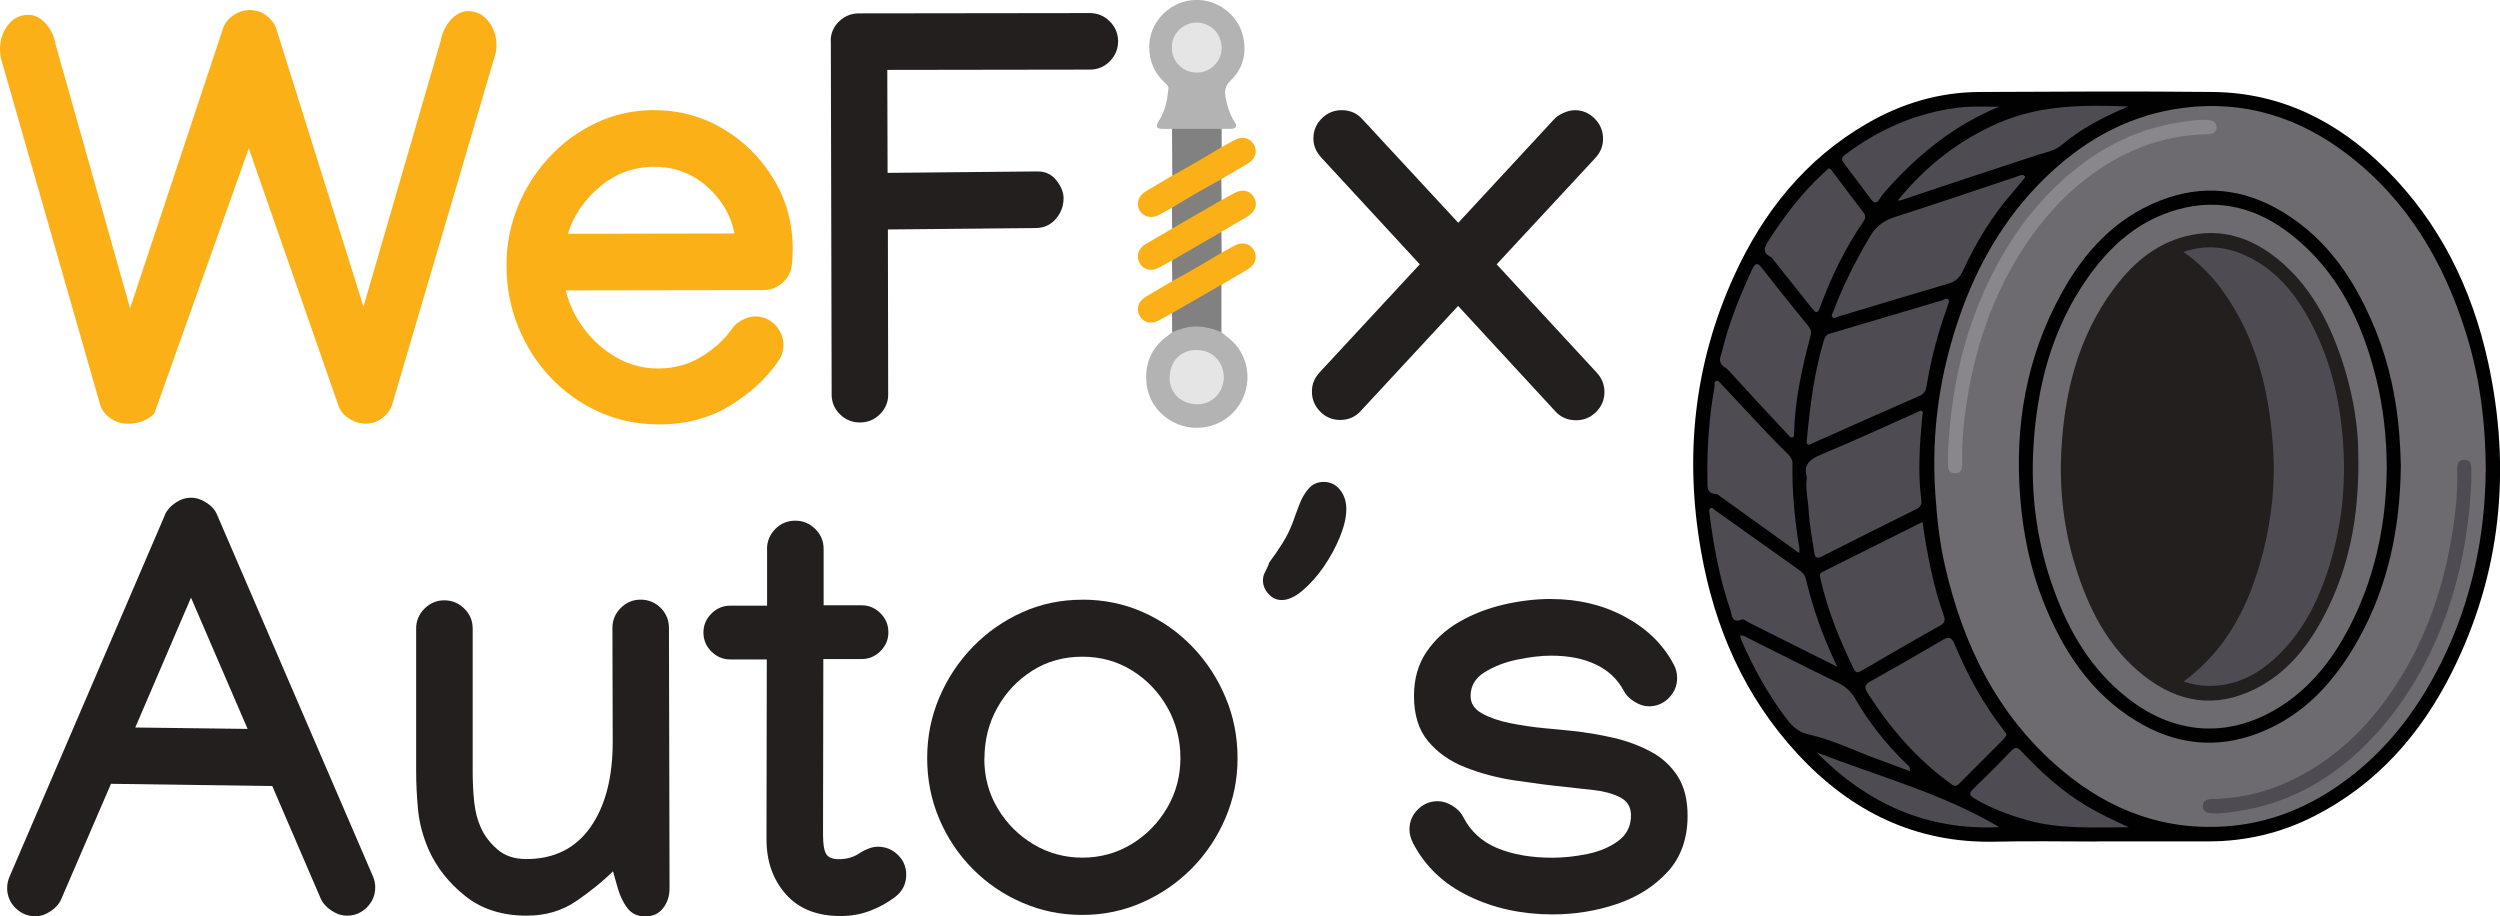 <svg viewBox="0 0 336.53 123.37" xmlns="http://www.w3.org/2000/svg" data-name="Layer 2" id="Layer_2">
  <defs>
    <style>
      .cls-1 {
        fill: #231f1f;
      }

      .cls-1, .cls-2, .cls-3, .cls-4, .cls-5, .cls-6, .cls-7, .cls-8, .cls-9, .cls-10 {
        stroke-width: 0px;
      }

      .cls-2 {
        fill: #818181;
      }

      .cls-3 {
        fill: #e5e5e5;
      }

      .cls-4 {
        fill: #fcb017;
      }

      .cls-5 {
        fill: #010101;
      }

      .cls-6 {
        fill: #81807f;
      }

      .cls-7 {
        fill: #6d6a70;
      }

      .cls-8 {
        fill: #89868c;
      }

      .cls-9 {
        fill: #4e4b52;
      }

      .cls-10 {
        fill: #b3b3b3;
      }
    </style>
  </defs>
  <g data-name="Layer 2" id="Layer_2-2">
    <g>
      <g>
        <path d="M282.24,113.28c-4.52,0-9.05-.09-13.56.02-10.79.26-19.53-4.05-26.71-11.82-7.15-7.73-11.19-17.02-12.99-27.29-2.25-12.77-.96-25.19,4.45-37.06,3.92-8.6,9.61-15.72,17.91-20.52,4.68-2.71,9.74-4.21,15.16-4.23,10.47-.05,20.94-.11,31.41,0,9.2.11,16.84,4,23.26,10.39,7.26,7.23,11.59,16.07,13.76,25.99,3.15,14.45,1.77,28.45-4.89,41.75-4.18,8.35-10.14,15.11-18.6,19.39-4.42,2.24-9.12,3.35-14.08,3.36-5.04,0-10.07,0-15.11,0Z" class="cls-5"></path>
        <path d="M334.6,63.56c-.08,8.48-1.85,17.3-5.95,25.56-3.51,7.07-8.3,13.11-15.04,17.4-4.03,2.56-8.39,4.19-13.19,4.65-8.79.83-16.38-1.99-22.99-7.59-8.57-7.26-13.22-16.82-15.65-27.58-.71-3.12-1.04-6.29-1.26-9.49-.58-8.37.61-16.48,3.41-24.35,2.58-7.27,6.5-13.75,12.2-19.01,5.03-4.64,10.88-7.75,17.75-8.63,8.24-1.05,15.6,1.27,22.13,6.27,8.07,6.18,12.97,14.5,15.95,24.06,1.82,5.85,2.64,11.87,2.66,18.71Z" class="cls-7"></path>
        <path d="M243.57,59.87c-.48-.03-.37-.35-.35-.61.42-4.52.97-9.01,2.28-13.38.15-.51.3-.82.85-.98,5.04-1.48,10.07-2.99,15.11-4.48.28-.08.63-.39.85-.04.11.17-.04.53-.13.78-1.26,3.54-2.27,7.15-2.85,10.87-.09.55-.31.99-.92,1.25-4.75,2.07-9.48,4.19-14.22,6.29-.22.1-.43.2-.62.29Z" class="cls-9"></path>
        <path d="M272.64,23.83c-.55.67-1.04,1.3-1.56,1.89-2.85,3.23-5.07,6.86-6.86,10.76-.41.89-.96,1.41-1.92,1.69-4.96,1.45-9.91,2.96-14.86,4.45-.25.08-.53.33-.76.07-.23-.25.02-.54.11-.77,1.34-3.56,3.04-6.94,5.01-10.2.82-1.36,1.87-2.07,3.34-2.53,5.5-1.76,10.96-3.62,16.43-5.45.37-.12.76-.39,1.08.1Z" class="cls-9"></path>
        <path d="M258.79,70.25c.63,4.38,1.43,8.56,2.86,12.6.24.67.15,1.01-.53,1.38-3.56,1.99-7.08,4.04-10.6,6.09-.5.29-.75.22-1-.3-1.89-3.93-3.54-7.95-4.49-12.22-.1-.44-.04-.65.35-.84,4.43-2.21,8.86-4.42,13.42-6.7Z" class="cls-9"></path>
        <path d="M270.12,98.9c-.15.21-.25.43-.41.59-1.98,2-3.98,3.98-5.96,5.98-.37.38-.62.4-1.09.07-4.63-3.32-8.27-7.55-11.3-12.33-.44-.69-.32-1.08.42-1.49,3.25-1.81,6.47-3.66,9.67-5.54.82-.48,1.25-.47,1.65.51,1.74,4.18,3.89,8.13,6.7,11.7.12.15.2.33.32.52Z" class="cls-9"></path>
        <path d="M243.23,64.24c-.49-1.57.27-2.38,1.86-3.03,4.39-1.81,8.69-3.82,13.03-5.74.2-.09.42-.3.64-.1.17.15.03.37.01.56-.35,3.78-.63,7.56-.14,11.35.07.57-.06.95-.64,1.24-4.27,2.11-8.52,4.23-12.76,6.39-.72.37-.93.05-1.01-.53-.28-1.91-.66-3.82-.76-5.74-.08-1.42-.46-2.82-.23-4.39Z" class="cls-9"></path>
        <path d="M231.58,48.09c.09-.32.27-.93.42-1.54.92-3.58,2.33-6.97,3.87-10.31.43-.93.77-.88,1.37-.09,2,2.59,4.06,5.14,6.13,7.68.35.43.51.76.35,1.36-1.14,4.31-2.11,8.65-2.22,13.14,0,.19.05.43-.17.53-.28.13-.44-.12-.59-.28-2.72-2.92-5.45-5.84-8.13-8.8-.39-.43-1.24-.55-1.05-1.7Z" class="cls-9"></path>
        <path d="M242.18,74.44c-3.63-2.6-7.09-5.09-10.55-7.57-.19-.14-.4-.35-.6-.36-1.32-.06-1.17-.96-1.19-1.87-.08-4.24.22-8.44.96-12.62.05-.26-.12-.61.22-.74.32-.12.49.21.66.39,2.08,2.22,4.15,4.46,6.24,6.67.9.95,1.83,1.87,2.76,2.79.39.38.62.77.61,1.34-.07,3.8.3,7.56.93,11.31.03.15-.01.31-.03.64Z" class="cls-9"></path>
        <path d="M247.32,89.76c-4.17-2.09-8.03-4.02-11.89-5.95-.32-.16-.73-.51-.95-.42-1.41.58-1.32-.59-1.56-1.3-1.44-4.23-2.26-8.6-2.81-13.03-.03-.22-.1-.51.14-.65.27-.15.41.13.6.26,3.73,2.65,7.46,5.31,11.2,7.96.46.33.9.69,1.03,1.26.94,4,2.31,7.86,4.24,11.86Z" class="cls-9"></path>
        <path d="M246.12,22.68c.36-.02.43.25.57.43,1.38,1.82,2.74,3.66,4.14,5.47.35.46.31.79,0,1.25-2.47,3.6-4.36,7.51-5.86,11.61-.33.89-.64.59-1.01.12-1.7-2.12-3.39-4.25-5.08-6.38-.15-.19-.26-.44-.45-.54-1.43-.73-.81-1.54-.21-2.48,2.08-3.24,4.42-6.25,7.25-8.87.23-.21.46-.42.66-.61Z" class="cls-9"></path>
        <path d="M234.26,85.54c.5-.05.81.24,1.14.4,4.01,1.99,7.99,4.03,12.02,5.98,1.02.49,1.75,1.16,2.3,2.11,1.87,3.23,4.17,6.14,6.85,8.74.24.23.61.41.52,1.03-1.57-.58-3.1-1.14-4.63-1.71-2.96-1.1-5.85-2.52-8.9-3.2-1.77-.39-2.54-1.4-3.41-2.58-2.3-3.13-4.17-6.52-5.72-10.08-.09-.2-.11-.44-.18-.68Z" class="cls-9"></path>
        <path d="M286.51,14.32c-3.36,1.43-6.37,2.99-8.97,5.18-.99.83-2.09.98-3.21,1.34-6.13,1.99-12.23,4.04-18.34,6.08-.14.05-.29.09-.5.04,3.72-4.59,8.22-8.13,13.68-10.47,5.5-2.35,11.25-2.39,17.34-2.16Z" class="cls-9"></path>
        <path d="M286.58,111.36c-4.79,0-9.27.28-13.63-.94-2.52-.71-4.96-1.6-7.21-2.96-.68-.41-.69-.7-.15-1.23,1.73-1.69,3.45-3.38,5.12-5.13.55-.58.86-.54,1.39.02,2.59,2.78,5.4,5.33,8.67,7.31,1.76,1.06,3.61,1.93,5.81,2.94Z" class="cls-9"></path>
        <path d="M269.12,14.36c-5.8,2.37-10.54,6.13-14.69,10.68-.48.52-.98,1.05-1.35,1.65-.46.75-.79.72-1.29.05-1.14-1.56-2.32-3.09-3.48-4.64-.33-.45-.6-.79.09-1.3,4.58-3.44,9.64-5.65,15.37-6.33,1.79-.21,3.55-.09,5.35-.1Z" class="cls-9"></path>
        <path d="M244.53,101.27c8.24,3.23,16.87,5.49,24.59,10.07-9.79.48-17.84-3.21-24.59-10.07Z" class="cls-9"></path>
        <path d="M323.18,62.81c-.1,8.19-1.68,16.04-5.71,23.25-3.12,5.59-7.24,10.21-13.38,12.6-5.79,2.25-11.35,1.57-16.59-1.65-6.11-3.75-9.8-9.44-12.4-15.93-1.8-4.51-2.76-9.21-3.15-14.05-.78-9.71.82-18.94,5.53-27.5,3.06-5.58,7.2-10.14,13.3-12.53,5.78-2.27,11.35-1.61,16.59,1.59,6.12,3.73,9.81,9.43,12.43,15.91,1.82,4.5,2.8,9.2,3.18,14.05.11,1.42.17,2.84.21,4.27Z" class="cls-5"></path>
        <path d="M262.22,61.13c.32-7.51,1.71-14.78,4.77-21.71,2.46-5.57,5.73-10.57,10.18-14.73,4.63-4.34,10.01-7.31,16.36-8.24,1.2-.18,2.42-.4,3.66-.3.68.05,1.21.26,1.19,1.01-.02.67-.53.9-1.17.91-4.99.07-9.57,1.53-13.77,4.16-4.04,2.53-7.33,5.84-10.08,9.72-4.52,6.39-7.14,13.53-8.45,21.17-.5,2.95-.84,5.94-.78,8.95.02.76.09,1.68-1.01,1.64-.99-.04-.9-.92-.9-1.64,0-.32,0-.63,0-.95Z" class="cls-8"></path>
        <path d="M332.68,64.67c-.33,7.28-1.7,14.55-4.75,21.48-2.49,5.65-5.83,10.69-10.32,14.91-4.61,4.32-10.01,7.16-16.29,8.12-1.16.18-2.34.39-3.54.3-.67-.05-1.24-.2-1.25-.95-.01-.75.54-.96,1.22-.97,4.22-.07,8.19-1.13,11.91-3.13,4.94-2.65,8.86-6.41,12.05-11,4.43-6.35,6.99-13.44,8.29-21,.51-2.94.84-5.94.77-8.95-.02-.73-.05-1.58.95-1.58,1,0,.96.85.95,1.58,0,.32,0,.63,0,1.18Z" class="cls-9"></path>
        <path d="M321.28,63.1c-.05,6.9-1.37,13.81-4.51,20.29-2.37,4.88-5.54,9.17-10.29,12.02-6.7,4.01-13.88,3.46-20.14-1.48-4.82-3.8-7.82-8.87-9.87-14.55-2.23-6.14-3.12-12.51-2.76-19.01.46-8.26,2.47-16.09,7.32-22.98,3.07-4.36,6.9-7.75,12.15-9.2,5.67-1.57,10.78-.13,15.27,3.41,6.25,4.92,9.51,11.71,11.39,19.26.98,3.93,1.43,7.93,1.45,12.25Z" class="cls-7"></path>
        <path d="M317.47,62c.04,7.83-1.31,14.53-4.55,20.76-2.17,4.18-5,7.81-9.35,9.98-5.37,2.68-10.37,1.84-14.98-1.78-4.84-3.8-7.46-9.04-9.23-14.77-1.56-5.04-2.15-10.22-1.88-15.47.41-7.92,2.27-15.42,7.1-21.9,2.67-3.58,5.97-6.34,10.52-7.21,4.03-.77,7.63.35,10.83,2.74,4.19,3.13,6.82,7.44,8.66,12.26,1.99,5.23,2.96,10.65,2.86,15.41Z" class="cls-1"></path>
        <path d="M293.94,91.75c5.95-4.41,8.88-10.47,10.65-17.24,1.21-4.62,1.7-9.34,1.4-14.09-.48-7.63-2.22-14.91-6.79-21.27-1.44-2-3.14-3.74-5.29-5.24,2.93-.99,5.63-.74,8.27.44,4.11,1.84,6.78,5.12,8.83,8.96,2.6,4.88,3.89,10.12,4.35,15.63.52,6.28-.14,12.37-2.15,18.32-1.41,4.17-3.45,8-6.67,11.07-2.63,2.51-5.71,4.11-9.47,3.99-1.02-.03-2.03-.2-3.14-.58Z" class="cls-9"></path>
      </g>
      <g>
        <g>
          <path d="M30.01,3.86c.23-.71.69-1.31,1.39-1.79.7-.48,1.44-.72,2.23-.72.86,0,1.63.27,2.3.8.67.53,1.11,1.16,1.31,1.87l11.69,37.25L59.34,5.42c.2-1.07.65-1.99,1.35-2.76.7-.77,1.48-1.16,2.34-1.16,1.09,0,2,.46,2.72,1.37s1.08,1.99,1.08,3.24c0,.51-.06.95-.19,1.33l-13.83,46.96c-.23.76-.69,1.39-1.37,1.89s-1.43.74-2.25.74c-.76,0-1.5-.23-2.23-.7s-1.2-1.07-1.43-1.81l-12.04-34.54-12.72,35.69c-.41.41-.91.74-1.5.99-.6.25-1.3.38-2.11.38s-1.57-.25-2.29-.74-1.18-1.12-1.41-1.89L.15,7.94c-.1-.41-.15-.85-.15-1.33,0-1.24.36-2.32,1.08-3.24s1.63-1.37,2.72-1.37c.89,0,1.68.4,2.38,1.2s1.14,1.73,1.31,2.8l10.02,35.5L30.01,3.86Z" class="cls-4"></path>
          <path d="M88.05,14.83c3.38,0,6.47.84,9.29,2.51s5.08,3.93,6.8,6.76,2.57,5.97,2.57,9.43c0,.71-.04,1.43-.12,2.17-.1.94-.53,1.73-1.28,2.38-.75.65-1.59.97-2.53.97l-26.62.04c.43,1.83,1.24,3.54,2.44,5.14,1.19,1.6,2.65,2.89,4.36,3.88s3.59,1.49,5.62,1.49c2.18,0,4.14-.53,5.87-1.6,1.73-1.07,3.07-2.3,4.04-3.69.3-.48.77-.89,1.39-1.22.62-.33,1.21-.5,1.77-.5,1.04,0,1.94.38,2.69,1.14.75.76,1.12,1.66,1.12,2.7,0,.81-.23,1.54-.69,2.17-1.57,2.31-3.74,4.31-6.49,6s-5.95,2.53-9.58,2.53c-2.92,0-5.63-.57-8.13-1.71-2.5-1.14-4.68-2.7-6.53-4.68-1.85-1.98-3.29-4.26-4.32-6.84s-1.54-5.3-1.54-8.17.51-5.4,1.52-7.9c1.01-2.5,2.43-4.73,4.25-6.68,1.81-1.96,3.93-3.5,6.34-4.63,2.41-1.13,5-1.7,7.77-1.7ZM98.87,31.44c-.48-2.49-1.73-4.61-3.73-6.36-2.01-1.75-4.37-2.63-7.08-2.63s-5.21.9-7.33,2.7c-2.12,1.8-3.55,3.91-4.29,6.32l22.43-.04Z" class="cls-4"></path>
          <path d="M111.82,5.54c0-1.04.37-1.92,1.12-2.65.75-.72,1.64-1.09,2.69-1.09l31.04-.04h.04c1.04,0,1.94.38,2.68,1.12s1.12,1.64,1.12,2.68-.38,1.94-1.12,2.69-1.64,1.12-2.68,1.12h-.04l-27.23.04.04,13.86,19.84-.19h.42c1.02,0,1.84.41,2.48,1.22.63.81.95,1.6.95,2.36,0,1.09-.36,2.04-1.07,2.84s-1.62,1.2-2.74,1.2l-19.84.19.04,22.17v.08c0,1.02-.38,1.89-1.12,2.63-.75.74-1.64,1.1-2.69,1.1s-1.94-.37-2.68-1.1-1.12-1.61-1.12-2.63v-.04l-.11-47.57Z" class="cls-1"></path>
          <path d="M211.95,14.83c1.07,0,1.97.38,2.72,1.14s1.12,1.66,1.12,2.7-.36,1.87-1.07,2.63l-13.25,14.28,13.44,14.55c.71.76,1.07,1.64,1.07,2.63,0,1.04-.38,1.94-1.12,2.69-.75.75-1.64,1.12-2.69,1.12-1.17,0-2.12-.42-2.86-1.26l-13.03-14.13-13.06,14.09c-.74.84-1.68,1.26-2.82,1.26-1.04,0-1.94-.37-2.68-1.12s-1.12-1.64-1.12-2.69.36-1.87,1.07-2.63l13.45-14.51-13.25-14.36c-.71-.76-1.07-1.62-1.07-2.59,0-1.04.37-1.94,1.12-2.68.75-.75,1.64-1.12,2.69-1.12,1.14,0,2.08.42,2.82,1.26l12.87,13.9,12.83-13.86c.3-.36.73-.66,1.28-.91.55-.25,1.06-.38,1.54-.38Z" class="cls-1"></path>
          <path d="M22.2,69.29c.28-.63.76-1.17,1.43-1.62s1.36-.67,2.08-.67,1.38.22,2.08.67c.7.44,1.17.98,1.43,1.62l20.95,48.6c.23.51.34,1.03.34,1.56,0,1.04-.38,1.94-1.12,2.69-.75.75-1.64,1.12-2.68,1.12-.71,0-1.41-.23-2.1-.69s-1.17-1-1.45-1.64l-6.51-15.12-21.71-.3-6.67,15.46c-.25.63-.72,1.19-1.41,1.66-.69.47-1.38.71-2.1.71-1.04,0-1.94-.38-2.68-1.12-.75-.75-1.12-1.64-1.12-2.69,0-.53.12-1.05.34-1.56l20.91-48.67ZM25.71,80.45l-7.5,17.48,15.12.19-7.62-17.67Z" class="cls-1"></path>
          <path d="M82.53,117.28c-1.37,1.35-3.01,2.68-4.93,4-1.92,1.32-4.15,1.98-6.68,1.98-3.33,0-6.09-.88-8.3-2.65s-3.83-3.82-4.88-6.15c-.81-1.85-1.3-3.69-1.47-5.5-.17-1.82-.25-3.52-.25-5.12v-19.23c0-1.04.38-1.94,1.12-2.68s1.64-1.12,2.68-1.12,1.94.38,2.69,1.12c.75.75,1.12,1.64,1.12,2.68v19.23c0,1.5.07,2.88.21,4.15s.42,2.39.86,3.35c.48,1.12,1.23,2.11,2.25,2.99,1.01.88,2.31,1.31,3.88,1.31,3.76,0,6.65-1.43,8.66-4.3s3.01-6.74,2.99-11.62l-.04-15.2c0-1.04.38-1.94,1.12-2.68s1.64-1.12,2.68-1.12,1.97.38,2.71,1.12c.74.75,1.1,1.66,1.1,2.72l.08,35c0,1.04-.29,1.94-.86,2.68-.57.75-1.38,1.12-2.42,1.12s-1.84-.38-2.4-1.12c-.56-.75-.99-1.64-1.29-2.68l-.65-2.29Z" class="cls-1"></path>
          <path d="M103.25,73.9c0-1.04.37-1.94,1.11-2.69.74-.75,1.64-1.12,2.7-1.12s1.94.38,2.69,1.12c.75.75,1.12,1.64,1.12,2.69v7.58h5.1c.99,0,1.84.36,2.55,1.07.71.71,1.07,1.56,1.07,2.55s-.36,1.84-1.07,2.55c-.71.71-1.56,1.07-2.55,1.07h-5.14l-.04,23.58v.08c0,1.24.14,2.1.42,2.57.28.47.85.71,1.71.71,1.09,0,2.06-.29,2.89-.88.3-.2.67-.39,1.11-.55.43-.17.85-.25,1.26-.25,1.04,0,1.94.37,2.69,1.1.75.74,1.12,1.62,1.12,2.67,0,1.24-.51,2.25-1.52,3.01-.96.74-2.07,1.35-3.31,1.83-1.24.48-2.58.72-4,.72-3.2,0-5.66-.98-7.39-2.95-1.73-1.97-2.59-4.42-2.59-7.37v-.34l.04-23.88h-4.91c-.99,0-1.84-.36-2.55-1.07-.71-.71-1.07-1.56-1.07-2.55s.36-1.84,1.07-2.55c.71-.71,1.56-1.07,2.55-1.07h4.95v-7.62Z" class="cls-1"></path>
          <path d="M145.68,80.72c2.92,0,5.64.56,8.17,1.68,2.53,1.12,4.74,2.67,6.65,4.65s3.39,4.25,4.47,6.82c1.08,2.56,1.62,5.29,1.62,8.19s-.55,5.54-1.64,8.09c-1.09,2.55-2.6,4.8-4.51,6.74-1.92,1.94-4.14,3.47-6.67,4.59-2.53,1.12-5.22,1.68-8.09,1.68s-5.53-.55-8.05-1.64c-2.53-1.09-4.75-2.6-6.67-4.53s-3.42-4.17-4.51-6.72c-1.09-2.55-1.64-5.29-1.64-8.21s.55-5.62,1.64-8.19c1.09-2.56,2.6-4.83,4.51-6.8,1.92-1.97,4.13-3.52,6.65-4.65,2.51-1.13,5.21-1.69,8.07-1.69ZM132.5,102.12c0,2.46.6,4.7,1.81,6.72,1.21,2.02,2.81,3.62,4.82,4.82s4.2,1.79,6.59,1.79,4.65-.62,6.65-1.85,3.58-2.86,4.76-4.89,1.77-4.25,1.77-6.67-.58-4.73-1.75-6.8c-1.17-2.07-2.75-3.73-4.74-4.97-1.99-1.24-4.23-1.87-6.72-1.87s-4.76.63-6.74,1.89c-1.98,1.26-3.55,2.92-4.7,4.99-1.16,2.07-1.73,4.35-1.73,6.84Z" class="cls-1"></path>
          <path d="M172.51,80.77c-.68,0-1.26-.27-1.76-.82s-.74-1.16-.74-1.83c0-.36.08-.7.23-1.01.1-.21.21-.42.31-.62s.21-.47.31-.78c.62-.83,1.22-1.7,1.79-2.61.57-.91,1.04-1.86,1.4-2.85.26-.73.54-1.51.86-2.34.31-.83.73-1.55,1.25-2.14.52-.6,1.2-.9,2.03-.9.88,0,1.61.35,2.18,1.05.57.7.86,1.57.86,2.61,0,1.09-.29,2.34-.86,3.74-.57,1.4-1.3,2.74-2.18,4.02-.88,1.27-1.83,2.34-2.85,3.2-1.01.86-1.96,1.29-2.85,1.29Z" class="cls-1"></path>
          <path d="M208.85,80.64c3.63,0,6.92.79,9.88,2.38,2.96,1.59,5.15,3.73,6.57,6.42.3.53.46,1.14.46,1.83,0,1.04-.38,1.94-1.12,2.69s-1.64,1.12-2.68,1.12c-.63,0-1.29-.21-1.96-.63-.67-.42-1.15-.91-1.43-1.47-.84-1.57-2.09-2.75-3.77-3.54s-3.67-1.18-5.98-1.18c-1.35,0-2.87.18-4.57.53s-3.17.93-4.42,1.71-1.87,1.85-1.87,3.2c0,.99.51,1.77,1.54,2.34,1.03.57,2.3,1.01,3.81,1.31s3.03.53,4.55.67c1.52.14,2.77.26,3.73.36,1.88.2,3.73.51,5.56.93,1.83.42,3.5,1.04,5.03,1.85s2.74,1.92,3.64,3.31c.9,1.4,1.35,3.17,1.35,5.33,0,3.07-.89,5.59-2.67,7.54s-4.05,3.4-6.82,4.34c-2.77.94-5.66,1.41-8.68,1.41-4.14,0-7.9-.82-11.29-2.46-3.39-1.64-5.9-4.03-7.52-7.18-.3-.61-.46-1.21-.46-1.79,0-1.04.37-1.94,1.12-2.69.75-.75,1.64-1.12,2.69-1.12.66,0,1.33.21,2,.63.67.42,1.15.92,1.43,1.5.99,1.93,2.52,3.33,4.59,4.19s4.54,1.29,7.41,1.29c1.52,0,3.1-.17,4.74-.51,1.64-.34,3.02-.93,4.15-1.77s1.69-1.98,1.69-3.43c0-1.12-.49-1.92-1.47-2.42-.98-.5-2.15-.82-3.5-.97s-2.62-.29-3.79-.42c-2.23-.23-4.54-.53-6.93-.89s-4.6-.96-6.65-1.77-3.7-1.98-4.97-3.5c-1.27-1.52-1.9-3.55-1.9-6.09,0-2.29.55-4.25,1.66-5.9s2.57-3,4.4-4.06,3.83-1.83,6-2.34,4.32-.76,6.46-.76Z" class="cls-1"></path>
        </g>
        <g>
          <path d="M157.77,17.35c-.45,0-.9.02-1.36,0-.66-.01-.88-.35-.52-.9.63-.98,1.03-2.05,1.22-3.19.07-.42.1-.85.17-1.28.06-.37-.17-.56-.4-.77-1.48-1.32-2.19-2.97-2.18-4.96.02-3.1,2.44-5.76,5.51-6.2,3.22-.47,6.4,1.72,7.11,4.8.54,2.32.02,4.39-1.7,6.03-.71.68-.79,1.35-.65,2.17.21,1.22.58,2.38,1.27,3.43.34.51.13.85-.5.87-.43.01-.86,0-1.29,0-.24.2-.53.2-.82.2-1.68,0-3.36,0-5.04,0-.29,0-.58,0-.82-.2Z" class="cls-10"></path>
          <path d="M164.42,44.72c.83.69,1.71,1.3,2.34,2.23,2.67,4,.53,9.42-4.17,10.48-3.84.86-7.75-1.77-8.23-5.62-.35-2.79.61-5.08,2.96-6.72.17-.12.32-.25.48-.37.53-.54,1.24-.7,1.94-.81,1.39-.22,2.77-.17,4.09.41.23.1.45.2.6.4Z" class="cls-10"></path>
          <path d="M157.76,35.06c-.59.33-1.18.66-1.77.98-1.01.55-2.09.28-2.6-.64-.49-.88-.17-1.96.8-2.53,1.19-.71,2.4-1.4,3.6-2.1.33-.49.88-.65,1.36-.93,1.58-.91,3.15-1.84,4.74-2.73.18-.1.34-.24.57-.18.52-.29,1.03-.57,1.55-.87,1.16-.67,2.24-.47,2.8.52.54.96.17,1.96-.99,2.64-1.13.66-2.26,1.32-3.39,1.97-.1.15-.22.29-.39.38-1.89,1.07-3.77,2.17-5.65,3.25-.19.11-.38.25-.62.22Z" class="cls-4"></path>
          <path d="M157.77,42.15c-.59.33-1.17.66-1.76.98-1,.55-2.03.33-2.56-.56-.55-.91-.27-1.98.72-2.58,1.2-.73,2.42-1.43,3.64-2.15.34-.47.89-.64,1.36-.91,1.59-.92,3.17-1.86,4.78-2.75.16-.09.31-.21.51-.17.57-.31,1.14-.63,1.71-.94,1.02-.56,2.07-.33,2.61.58.54.92.24,1.96-.76,2.57-1.19.71-2.39,1.41-3.58,2.11-.07.15-.2.25-.34.34-1.91,1.11-3.83,2.21-5.75,3.31-.17.1-.33.26-.56.19Z" class="cls-4"></path>
          <path d="M164.45,19.81c.57-.32,1.14-.64,1.71-.95,1.03-.56,2.09-.32,2.62.58.55.95.22,1.97-.83,2.59-1.18.69-2.35,1.39-3.53,2.08-.14.24-.39.36-.61.49-1.84,1.03-3.64,2.11-5.47,3.16-.18.1-.35.22-.57.2-.55.3-1.11.61-1.66.92-1.08.6-2.19.36-2.72-.59-.5-.89-.13-1.95.88-2.56,1.18-.7,2.36-1.39,3.53-2.09.3-.43.79-.57,1.2-.82,1.56-.93,3.16-1.8,4.72-2.74.22-.13.45-.29.73-.28Z" class="cls-4"></path>
          <path d="M164.45,19.81c-2.19,1.32-4.4,2.61-6.65,3.83,0-2.1-.02-4.19-.03-6.29,2.23,0,4.45,0,6.68,0,0,.82,0,1.64,0,2.46Z" class="cls-2"></path>
          <path d="M157.77,42.15c2.22-1.28,4.44-2.56,6.65-3.83,0,2.13,0,4.26,0,6.39-1.2-.49-2.42-.82-3.75-.75-1.03.05-1.95.4-2.88.75,0-.85-.01-1.71-.02-2.56Z" class="cls-2"></path>
          <path d="M157.76,27.96c2.19-1.34,4.4-2.62,6.65-3.85.01.94.02,1.88.03,2.82-2.22,1.28-4.44,2.56-6.66,3.84,0-.94-.01-1.87-.02-2.81Z" class="cls-6"></path>
          <path d="M164.45,34.01c-2.19,1.33-4.41,2.61-6.65,3.84-.01-.93-.02-1.85-.04-2.78,2.22-1.29,4.44-2.57,6.66-3.86,0,.93.02,1.87.03,2.8Z" class="cls-6"></path>
          <path d="M157.77,6.38c-.17-1.53,1.36-3.38,3.34-3.34,1.9.04,3.27,1.45,3.34,3.35.06,1.51-1.22,3.38-3.33,3.38-2.09,0-3.48-1.75-3.36-3.4Z" class="cls-3"></path>
          <path d="M164.75,50.85c-.15,2.36-1.9,3.64-3.71,3.57-2.37-.09-3.69-1.86-3.59-3.74.12-2.43,1.85-3.64,3.76-3.56,2.25.09,3.53,1.8,3.54,3.73Z" class="cls-3"></path>
        </g>
      </g>
    </g>
  </g>
</svg>